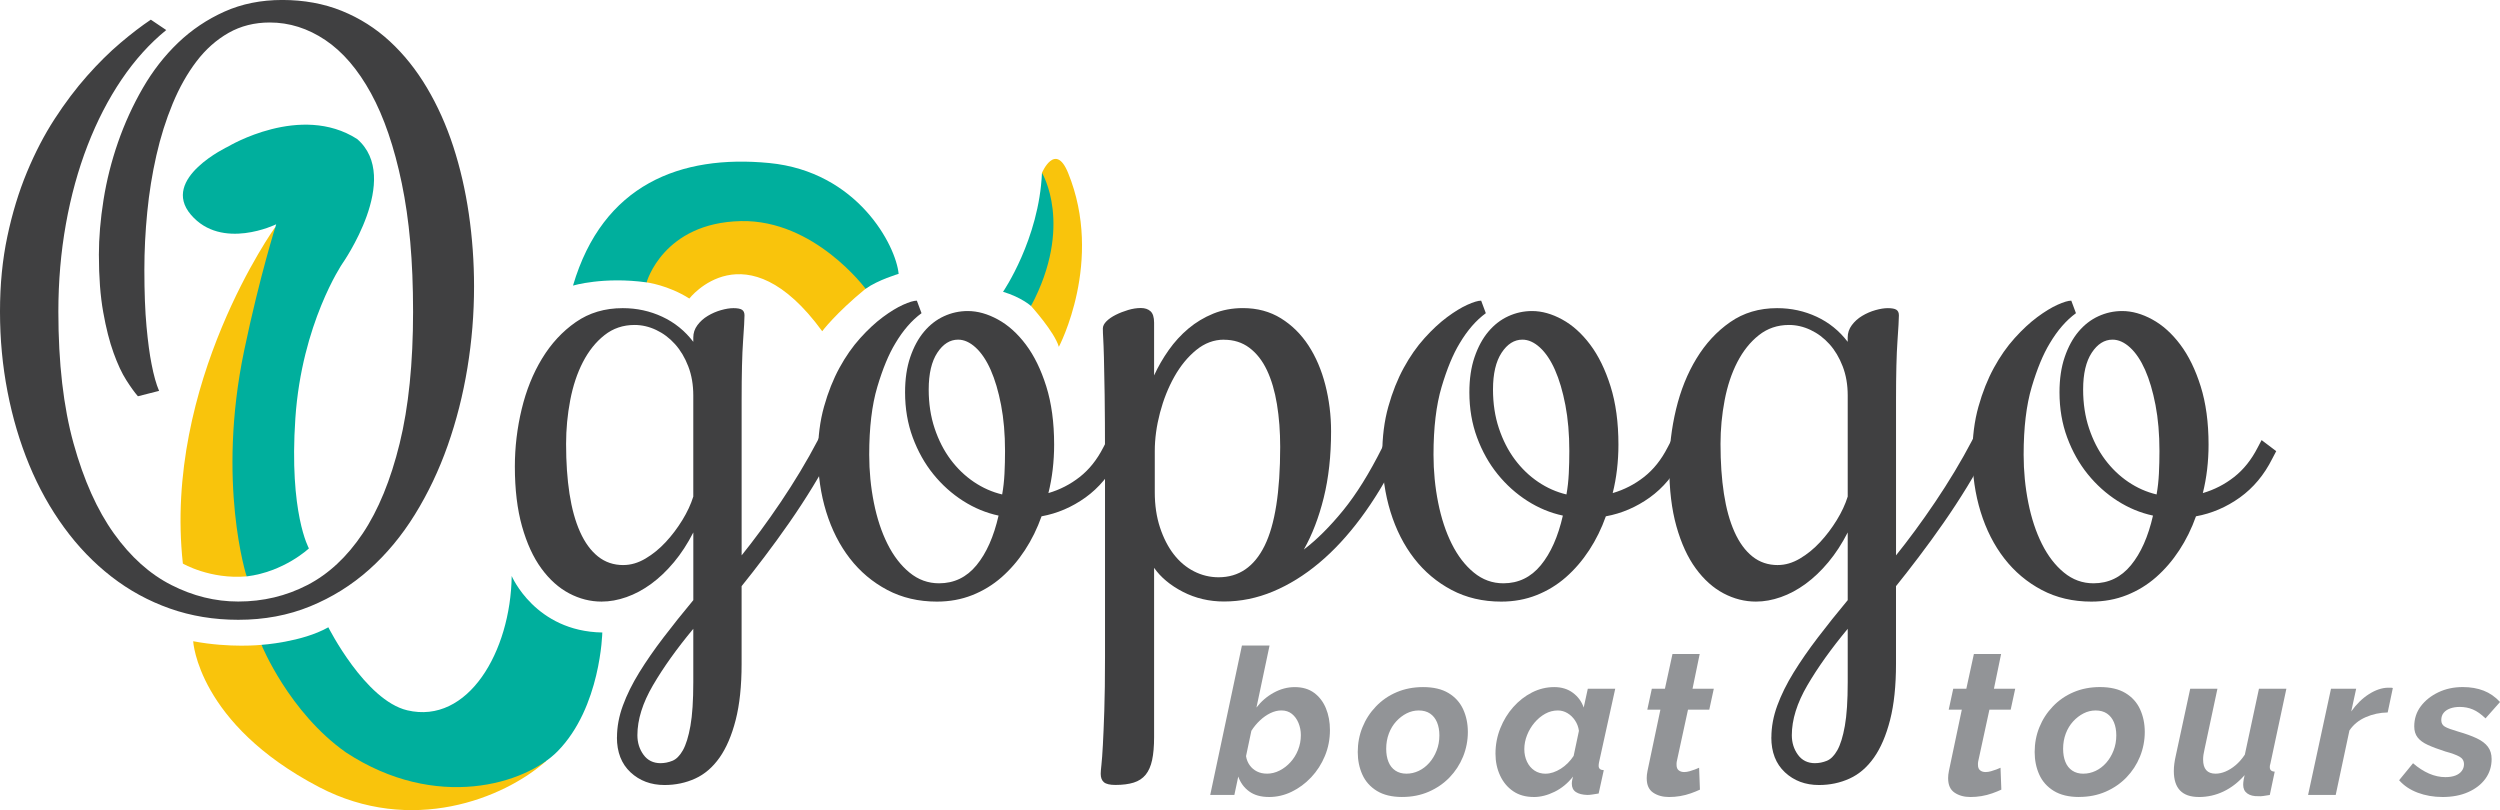 <?xml version="1.0" encoding="UTF-8"?>
<svg id="Layer_1" data-name="Layer 1" xmlns="http://www.w3.org/2000/svg" viewBox="0 0 975.42 316.08">
  <defs>
    <style>
      .cls-1 {
        fill: #f9c40c;
      }

      .cls-1, .cls-2, .cls-3, .cls-4 {
        stroke-width: 0px;
      }

      .cls-2 {
        fill: #00af9d;
      }

      .cls-3 {
        fill: #404041;
      }

      .cls-4 {
        fill: #929497;
      }
    </style>
  </defs>
  <g>
    <path class="cls-4" d="M495.1,310.96c-3.14,0-5.71-.72-7.7-2.17-2-1.45-3.42-3.38-4.27-5.81l-1.52,7.18h-9.42l12.37-58.29h10.78l-5.11,24.19c1.86-2.42,4.11-4.36,6.75-5.8,2.64-1.45,5.36-2.17,8.18-2.17,3.03,0,5.56.75,7.59,2.25,2.02,1.5,3.55,3.51,4.59,6.04,1.04,2.53,1.56,5.35,1.56,8.45,0,3.58-.65,6.95-1.96,10.11-1.31,3.16-3.09,5.93-5.35,8.33-2.26,2.4-4.8,4.28-7.63,5.65s-5.78,2.05-8.86,2.05ZM494.3,301.86c1.7,0,3.35-.4,4.95-1.21s3.02-1.91,4.27-3.29,2.24-2.97,2.95-4.78,1.08-3.72,1.08-5.76c0-1.67-.31-3.25-.92-4.74-.61-1.48-1.48-2.67-2.59-3.56-1.12-.89-2.48-1.33-4.07-1.33-1.44,0-2.87.35-4.31,1.05-1.44.7-2.8,1.65-4.07,2.85-1.28,1.19-2.39,2.55-3.35,4.05l-2.08,9.87c.21,1.35.69,2.54,1.44,3.58.74,1.04,1.69,1.84,2.83,2.41,1.14.57,2.43.85,3.87.85Z"/>
    <path class="cls-4" d="M547.08,310.96c-3.99,0-7.28-.79-9.86-2.37-2.58-1.58-4.47-3.7-5.67-6.36-1.2-2.66-1.8-5.59-1.8-8.81,0-3.42.61-6.65,1.84-9.67,1.22-3.03,2.98-5.74,5.27-8.13,2.29-2.39,4.99-4.25,8.1-5.56,3.11-1.32,6.53-1.98,10.26-1.98,4.04,0,7.36.77,9.94,2.33,2.58,1.55,4.48,3.66,5.71,6.32,1.22,2.66,1.84,5.62,1.84,8.88s-.63,6.58-1.88,9.63c-1.25,3.05-3.01,5.75-5.27,8.09-2.26,2.34-4.96,4.2-8.1,5.57s-6.6,2.05-10.38,2.05ZM548.75,301.86c1.65,0,3.25-.36,4.79-1.09,1.54-.73,2.91-1.78,4.11-3.13,1.2-1.36,2.16-2.95,2.87-4.78.72-1.83,1.08-3.81,1.08-5.95,0-1.93-.31-3.63-.92-5.09-.61-1.46-1.52-2.6-2.71-3.41-1.2-.81-2.68-1.21-4.43-1.21-1.65,0-3.22.38-4.71,1.13-1.49.76-2.85,1.8-4.07,3.13-1.22,1.33-2.18,2.91-2.87,4.74-.69,1.83-1.04,3.81-1.04,5.95,0,1.93.29,3.63.88,5.09.58,1.46,1.48,2.6,2.68,3.41,1.2.81,2.65,1.21,4.35,1.21Z"/>
    <path class="cls-4" d="M598.42,310.96c-3.14,0-5.82-.75-8.02-2.25-2.21-1.5-3.91-3.54-5.11-6.12-1.2-2.58-1.8-5.42-1.8-8.53,0-3.47.63-6.78,1.88-9.91,1.25-3.13,2.94-5.9,5.07-8.29,2.13-2.39,4.56-4.29,7.31-5.69,2.74-1.39,5.63-2.09,8.66-2.09,2.87,0,5.31.75,7.31,2.25s3.39,3.41,4.19,5.73l1.6-7.34h10.7l-6.31,28.67c-.05.26-.09.51-.12.74-.03.24-.04.46-.04.66,0,1.09.66,1.66,2,1.71l-2,9.1c-.96.16-1.8.29-2.52.4-.72.11-1.35.16-1.88.16-1.92-.05-3.41-.43-4.47-1.13-1.07-.71-1.6-1.79-1.6-3.26,0-.19.01-.44.04-.73s.08-.61.16-.95c.08-.34.17-.71.28-1.1-2.02,2.58-4.42,4.56-7.19,5.93-2.77,1.37-5.48,2.05-8.14,2.05ZM603.13,301.86c.91,0,1.86-.17,2.87-.5,1.01-.34,2.01-.82,2.99-1.44.98-.62,1.9-1.36,2.75-2.22.85-.86,1.6-1.78,2.24-2.76l2.07-9.79c-.21-1.51-.72-2.86-1.52-4.05-.8-1.2-1.78-2.15-2.95-2.85-1.17-.7-2.42-1.05-3.75-1.05-1.76,0-3.41.43-4.95,1.29-1.54.86-2.93,2.01-4.15,3.45-1.22,1.44-2.2,3.06-2.91,4.86-.72,1.8-1.08,3.64-1.08,5.52,0,1.77.35,3.39,1.04,4.86.69,1.46,1.66,2.61,2.91,3.45s2.73,1.25,4.43,1.25Z"/>
    <path class="cls-4" d="M642.49,303.69c0-.47.03-.95.08-1.42.05-.47.13-.98.24-1.5l5.03-23.89h-5.11l1.76-8.15h5.11l2.95-13.57h10.62l-2.8,13.57h8.3l-1.76,8.15h-8.3l-4.39,20.25c-.05.21-.08.42-.08.63v.71c0,.95.28,1.64.84,2.09.56.44,1.26.67,2.12.67.69,0,1.4-.11,2.12-.32.72-.21,1.41-.44,2.08-.68s1.21-.47,1.64-.68l.32,8.54c-1.01.48-2.2.96-3.55,1.44-1.36.48-2.76.84-4.19,1.08s-2.87.36-4.31.36c-2.45,0-4.51-.57-6.19-1.7s-2.52-2.99-2.52-5.58Z"/>
  </g>
  <g>
    <path class="cls-4" d="M760.09,303.69c0-.47.03-.95.08-1.42.05-.47.13-.97.24-1.5l5.03-23.89h-5.11l1.76-8.15h5.11l2.95-13.57h10.62l-2.8,13.57h8.3l-1.76,8.15h-8.3l-4.39,20.25c-.05.21-.08.42-.08.63v.71c0,.94.28,1.64.84,2.09.56.45,1.26.67,2.12.67.69,0,1.4-.11,2.12-.32.72-.21,1.41-.44,2.08-.68s1.21-.47,1.64-.68l.32,8.54c-1.01.48-2.2.96-3.55,1.44-1.36.48-2.76.84-4.19,1.08s-2.87.36-4.31.36c-2.45,0-4.51-.57-6.19-1.7-1.68-1.13-2.52-2.99-2.52-5.58Z"/>
    <path class="cls-4" d="M811.19,310.96c-3.99,0-7.28-.79-9.86-2.37-2.58-1.58-4.47-3.7-5.67-6.36-1.2-2.66-1.8-5.59-1.8-8.81,0-3.42.61-6.65,1.84-9.67,1.22-3.03,2.98-5.74,5.27-8.13,2.29-2.4,4.99-4.25,8.1-5.57,3.11-1.32,6.53-1.98,10.26-1.98,4.04,0,7.36.78,9.94,2.33,2.58,1.55,4.48,3.66,5.71,6.32,1.22,2.66,1.84,5.62,1.84,8.88s-.63,6.58-1.88,9.63c-1.25,3.06-3.01,5.75-5.27,8.09-2.26,2.34-4.96,4.2-8.1,5.57-3.14,1.37-6.6,2.05-10.38,2.05ZM812.86,301.86c1.65,0,3.25-.36,4.79-1.09,1.54-.73,2.91-1.78,4.11-3.13,1.2-1.36,2.16-2.95,2.87-4.78.72-1.83,1.08-3.81,1.08-5.95,0-1.93-.31-3.63-.92-5.09-.61-1.46-1.52-2.6-2.71-3.41-1.2-.81-2.68-1.21-4.43-1.21-1.65,0-3.22.38-4.71,1.14-1.49.76-2.85,1.8-4.07,3.13s-2.18,2.91-2.87,4.74c-.69,1.83-1.04,3.81-1.04,5.95,0,1.93.29,3.63.88,5.09.58,1.46,1.48,2.6,2.68,3.41,1.2.81,2.65,1.21,4.35,1.21Z"/>
    <path class="cls-4" d="M857.9,310.96c-6.49,0-9.74-3.37-9.74-10.12,0-.95.06-1.93.2-2.93.13-1,.33-2.08.6-3.24l5.59-25.94h10.62l-5.03,23.59c-.37,1.52-.56,2.86-.56,4.02,0,3.68,1.62,5.52,4.87,5.52,1.22,0,2.5-.27,3.83-.82,1.33-.55,2.65-1.37,3.95-2.46,1.3-1.09,2.52-2.47,3.63-4.14l5.51-25.71h10.7l-6.23,29.18c-.11.32-.17.58-.2.79-.03.21-.04.42-.04.63,0,1.11.64,1.68,1.92,1.74l-1.92,9.1c-.96.16-1.81.29-2.55.4-.75.11-1.38.13-1.92.08-1.81.05-3.25-.3-4.31-1.07-1.07-.77-1.6-1.89-1.6-3.36,0-.27.01-.57.04-.91.03-.34.08-.75.16-1.22s.2-1.03.36-1.66c-2.45,2.8-5.19,4.92-8.22,6.37-3.03,1.45-6.26,2.17-9.66,2.17Z"/>
    <path class="cls-4" d="M909.48,268.72h9.82l-1.92,8.86c2.02-2.85,4.31-5.09,6.87-6.73,2.56-1.63,5.03-2.48,7.43-2.53h1.24c.29,0,.52.05.68.16l-2,9.5c-3.04.05-5.9.66-8.58,1.84-2.69,1.17-4.8,2.9-6.35,5.19l-5.35,25.15h-10.78l8.94-41.44Z"/>
    <path class="cls-4" d="M952.91,310.96c-3.41,0-6.6-.56-9.58-1.67-2.98-1.12-5.4-2.74-7.27-4.87l5.43-6.63c2.02,1.76,4.1,3.1,6.23,4.03,2.13.93,4.26,1.39,6.39,1.39,1.54,0,2.85-.21,3.91-.62,1.06-.41,1.89-1,2.47-1.78.58-.77.88-1.65.88-2.63,0-1.31-.59-2.3-1.76-2.96-1.17-.66-3.01-1.33-5.51-2.01-2.77-.89-5.04-1.74-6.83-2.56-1.78-.81-3.11-1.78-3.99-2.92-.88-1.13-1.32-2.56-1.32-4.29,0-2.99.85-5.62,2.56-7.88,1.7-2.26,3.98-4.07,6.83-5.44s6.03-2.05,9.54-2.05c3.04,0,5.75.47,8.15,1.4,2.39.93,4.52,2.41,6.39,4.43l-5.67,6.39c-1.7-1.65-3.34-2.81-4.91-3.47-1.57-.67-3.29-1-5.15-1-1.38,0-2.62.2-3.71.59-1.09.39-1.94.96-2.56,1.72s-.92,1.7-.92,2.85.47,1.99,1.4,2.54,2.65,1.18,5.15,1.91c2.93.84,5.36,1.72,7.3,2.64,1.94.92,3.39,2.02,4.35,3.31.96,1.29,1.44,2.88,1.44,4.77,0,2.89-.8,5.44-2.4,7.65s-3.83,3.95-6.71,5.24c-2.87,1.29-6.26,1.93-10.14,1.93Z"/>
  </g>
  <g>
    <path class="cls-3" d="M38.58,99.53c0-6.8.61-14,1.82-21.6,1.21-7.6,3.1-15.07,5.66-22.44,2.56-7.36,5.78-14.4,9.65-21.11,3.87-6.71,8.46-12.6,13.77-17.69,5.31-5.08,11.35-9.13,18.1-12.16,6.76-3.03,14.28-4.54,22.58-4.54s16.22,1.42,23.21,4.26c6.99,2.84,13.23,6.8,18.73,11.88,5.5,5.08,10.32,11.11,14.47,18.1,4.15,6.99,7.57,14.63,10.28,22.92,2.7,8.3,4.73,17.08,6.08,26.35,1.35,9.28,2.03,18.71,2.03,28.31,0,10.62-.86,21.2-2.59,31.74-1.73,10.53-4.29,20.62-7.69,30.27-3.4,9.65-7.67,18.62-12.79,26.91-5.13,8.3-11.09,15.47-17.89,21.53-6.81,6.06-14.47,10.84-23,14.33-8.53,3.49-17.87,5.24-28.03,5.24-9.51,0-18.41-1.47-26.7-4.4-8.3-2.93-15.89-7.08-22.79-12.44-6.9-5.36-13.05-11.74-18.45-19.15-5.41-7.41-9.95-15.56-13.63-24.46-3.68-8.9-6.5-18.4-8.46-28.52-1.96-10.11-2.94-20.53-2.94-31.24s.96-20.32,2.87-29.36c1.91-9.04,4.45-17.38,7.62-25.02,3.17-7.64,6.78-14.59,10.83-20.83,4.05-6.24,8.27-11.83,12.65-16.78,4.38-4.94,8.71-9.23,13-12.86,4.29-3.64,8.25-6.66,11.88-9.09l6.01,4.05c-6.43,5.22-12.23,11.65-17.41,19.29-5.17,7.64-9.6,16.22-13.28,25.72-3.68,9.51-6.5,19.74-8.46,30.68-1.96,10.95-2.94,22.35-2.94,34.18,0,20.04,1.98,37.18,5.94,51.45,3.96,14.26,9.2,25.96,15.73,35.09,6.52,9.13,14,15.85,22.44,20.13,8.43,4.29,17.12,6.43,26.07,6.43,9.69,0,18.68-2.14,26.98-6.43,8.29-4.29,15.49-11,21.6-20.13,6.1-9.13,10.9-20.83,14.4-35.09,3.5-14.26,5.24-31.41,5.24-51.45s-1.47-35.88-4.4-50.05c-2.94-14.17-6.94-25.88-12.02-35.16-5.08-9.27-11.02-16.19-17.82-20.76-6.8-4.56-14.03-6.85-21.67-6.85-5.96,0-11.32,1.35-16.08,4.05-4.75,2.71-8.93,6.41-12.51,11.12-3.59,4.71-6.69,10.2-9.3,16.5-2.61,6.29-4.73,13.02-6.36,20.2-1.63,7.18-2.82,14.56-3.56,22.16-.75,7.6-1.12,15.07-1.12,22.44,0,8.76.28,16.15.84,22.16.56,6.01,1.21,10.88,1.96,14.61.84,4.38,1.82,7.88,2.94,10.49l-8.25,2.1c-1.31-1.49-2.82-3.59-4.54-6.29-1.73-2.7-3.38-6.24-4.96-10.62-1.59-4.38-2.94-9.69-4.05-15.94-1.12-6.24-1.68-13.65-1.68-22.23Z"/>
    <path class="cls-3" d="M240.73,287.7c0-4.1.77-8.25,2.31-12.44,1.54-4.19,3.66-8.48,6.36-12.86,2.7-4.38,5.85-8.93,9.44-13.63,3.59-4.71,7.48-9.58,11.67-14.61v-26.42c-2.24,4.38-4.75,8.25-7.55,11.6-2.8,3.36-5.76,6.18-8.88,8.46-3.12,2.28-6.34,4.01-9.65,5.17-3.31,1.17-6.55,1.75-9.72,1.75-4.38,0-8.6-1.07-12.65-3.21-4.05-2.14-7.67-5.38-10.83-9.71-3.17-4.33-5.68-9.81-7.55-16.43-1.86-6.62-2.8-14.4-2.8-23.35,0-7.55.89-15.01,2.66-22.37,1.77-7.36,4.42-13.96,7.97-19.78,3.54-5.82,7.92-10.56,13.14-14.19,5.22-3.64,11.32-5.45,18.31-5.45,5.5,0,10.65,1.12,15.45,3.36,4.8,2.24,8.83,5.5,12.09,9.78v-1.68c0-1.77.53-3.38,1.61-4.82,1.07-1.44,2.42-2.66,4.05-3.63,1.63-.98,3.35-1.72,5.17-2.24,1.82-.51,3.43-.77,4.82-.77,1.58,0,2.7.21,3.35.63.65.42.98,1.14.98,2.17,0,1.49-.19,4.85-.56,10.06-.37,5.22-.56,12.86-.56,22.93v60.67c2.33-2.89,4.8-6.11,7.41-9.65,2.61-3.54,5.22-7.25,7.83-11.12,2.61-3.86,5.15-7.85,7.62-11.95,2.47-4.1,4.77-8.2,6.92-12.3l1.4-2.8,5.73,4.33-1.4,2.8c-2.24,4.47-4.82,9.11-7.76,13.91s-6.01,9.5-9.23,14.12c-3.21,4.61-6.43,9.04-9.65,13.28-3.22,4.24-6.17,8.04-8.88,11.39v30.33c0,8.57-.77,15.87-2.31,21.88-1.54,6.01-3.63,10.9-6.29,14.68-2.66,3.77-5.82,6.5-9.51,8.18-3.68,1.68-7.67,2.52-11.95,2.52-5.31,0-9.74-1.66-13.28-4.96-3.54-3.31-5.31-7.85-5.31-13.63ZM243.24,220.46c2.89,0,5.75-.84,8.6-2.52,2.84-1.67,5.47-3.82,7.9-6.43,2.42-2.61,4.59-5.48,6.5-8.6,1.91-3.12,3.33-6.17,4.26-9.16v-39.42c0-4.19-.65-7.99-1.96-11.39-1.31-3.4-3.03-6.29-5.17-8.67-2.14-2.38-4.59-4.22-7.34-5.52-2.75-1.31-5.57-1.96-8.46-1.96-4.47,0-8.39,1.33-11.74,3.99-3.36,2.65-6.15,6.15-8.39,10.48-2.24,4.33-3.89,9.3-4.96,14.89-1.07,5.59-1.61,11.28-1.61,17.06,0,7.18.44,13.65,1.33,19.43.89,5.78,2.26,10.74,4.12,14.89,1.86,4.15,4.19,7.34,6.99,9.58,2.8,2.24,6.1,3.36,9.93,3.36ZM257.78,297.76c1.49,0,3.01-.3,4.54-.91s2.91-1.98,4.12-4.12c1.21-2.15,2.19-5.31,2.94-9.5.75-4.2,1.12-9.88,1.12-17.06v-20.83c-6.43,7.73-11.67,15.07-15.73,22.02s-6.08,13.44-6.08,19.5c0,2.89.79,5.43,2.38,7.62,1.58,2.19,3.82,3.29,6.71,3.29Z"/>
    <path class="cls-3" d="M437.7,176l-1.54,2.94c-3.17,6.34-7.39,11.39-12.65,15.17-5.27,3.77-10.97,6.22-17.13,7.34-1.68,4.75-3.85,9.16-6.5,13.21s-5.69,7.57-9.09,10.56c-3.4,2.98-7.22,5.31-11.46,6.99s-8.83,2.52-13.77,2.52c-7.18,0-13.63-1.51-19.36-4.54-5.73-3.03-10.6-7.13-14.61-12.3-4.01-5.17-7.08-11.23-9.23-18.17-2.14-6.94-3.22-14.37-3.22-22.3,0-6.89.79-13.16,2.38-18.8,1.58-5.64,3.59-10.67,6.01-15.1,2.42-4.43,5.12-8.29,8.11-11.6,2.98-3.31,5.92-6.03,8.81-8.18,2.89-2.14,5.52-3.75,7.9-4.82s4.17-1.61,5.38-1.61l1.82,4.89c-3.82,2.8-7.22,6.71-10.2,11.74-2.61,4.29-4.96,9.97-7.06,17.05-2.1,7.08-3.15,15.89-3.15,26.42,0,6.43.61,12.68,1.82,18.73,1.21,6.06,2.98,11.42,5.31,16.08,2.33,4.66,5.19,8.39,8.6,11.18,3.4,2.8,7.25,4.19,11.53,4.19,5.87,0,10.74-2.35,14.61-7.06,3.87-4.7,6.73-11.16,8.6-19.36-4.85-1.03-9.46-2.94-13.84-5.73-4.38-2.8-8.25-6.27-11.6-10.41s-6.04-8.92-8.04-14.33c-2-5.4-3-11.28-3-17.61,0-5.22.67-9.81,2.03-13.77,1.35-3.96,3.15-7.27,5.38-9.92,2.24-2.66,4.82-4.66,7.76-6.01,2.94-1.35,6.03-2.03,9.3-2.03,3.82,0,7.74,1.1,11.74,3.29,4.01,2.19,7.64,5.45,10.9,9.78,3.26,4.33,5.92,9.76,7.97,16.29,2.05,6.52,3.08,14.12,3.08,22.79,0,3.26-.19,6.48-.56,9.65-.37,3.17-.93,6.24-1.68,9.23,4.47-1.31,8.55-3.4,12.23-6.29,3.68-2.89,6.73-6.71,9.16-11.46l1.54-2.93,5.73,4.33ZM362.35,151.96c0,5.5.77,10.56,2.31,15.17,1.54,4.61,3.61,8.67,6.22,12.16,2.61,3.49,5.64,6.41,9.09,8.74,3.45,2.33,7.13,3.96,11.04,4.89.47-2.61.77-5.33.91-8.18.14-2.84.21-5.76.21-8.74,0-6.62-.51-12.6-1.54-17.96-1.03-5.36-2.38-9.93-4.05-13.7s-3.63-6.69-5.87-8.74-4.52-3.08-6.85-3.08c-3.17,0-5.87,1.7-8.11,5.1-2.24,3.4-3.36,8.18-3.36,14.33Z"/>
    <path class="cls-3" d="M450.28,146.5c1.58-3.45,3.49-6.75,5.73-9.93,2.24-3.17,4.8-5.96,7.69-8.39,2.89-2.42,6.1-4.35,9.65-5.8,3.54-1.44,7.41-2.17,11.6-2.17,5.59,0,10.53,1.33,14.82,3.98,4.29,2.66,7.87,6.2,10.76,10.62,2.89,4.43,5.08,9.56,6.57,15.38,1.49,5.82,2.24,11.86,2.24,18.1,0,9.6-.96,18.24-2.87,25.93-1.91,7.69-4.5,14.43-7.76,20.2,5.03-3.82,10.14-8.9,15.31-15.24,5.17-6.34,10.28-14.54,15.31-24.6l1.4-2.93,5.73,4.33-1.4,2.94c-4.29,8.57-9,16.31-14.12,23.2-5.13,6.9-10.55,12.75-16.28,17.54-5.73,4.8-11.72,8.51-17.96,11.12-6.25,2.61-12.63,3.91-19.15,3.91-5.78,0-11.11-1.26-16.01-3.77-4.89-2.52-8.64-5.64-11.25-9.37v66.12c0,3.54-.26,6.5-.77,8.87-.51,2.38-1.35,4.29-2.52,5.73-1.17,1.44-2.73,2.47-4.68,3.08-1.96.61-4.33.91-7.13.91-2.15,0-3.63-.35-4.47-1.05s-1.26-1.8-1.26-3.29c0-.65.09-1.82.28-3.49.19-1.68.37-4.22.56-7.62.19-3.4.37-7.88.56-13.42.19-5.55.28-12.61.28-21.18v-77.31c0-10.34-.05-18.62-.14-24.81-.09-6.2-.18-11.05-.28-14.54-.09-3.49-.19-5.99-.28-7.48-.09-1.49-.14-2.8-.14-3.91,0-.93.47-1.86,1.4-2.8.93-.93,2.14-1.77,3.64-2.52,1.49-.75,3.1-1.37,4.82-1.89,1.72-.51,3.38-.77,4.96-.77s2.84.42,3.77,1.26c.93.84,1.4,2.33,1.4,4.47v20.55ZM477.54,132.53c-3.91,0-7.53,1.35-10.83,4.05-3.31,2.71-6.15,6.18-8.53,10.42-2.38,4.24-4.24,8.92-5.59,14.05-1.35,5.13-2.03,10.11-2.03,14.96v16.08c0,5.03.68,9.6,2.03,13.7,1.35,4.1,3.14,7.6,5.38,10.49s4.87,5.1,7.9,6.64c3.03,1.54,6.22,2.31,9.58,2.31,7.92,0,13.91-4.1,17.96-12.3,4.05-8.2,6.08-21.06,6.08-38.59,0-5.96-.42-11.51-1.26-16.63-.84-5.12-2.15-9.55-3.91-13.28-1.77-3.73-4.05-6.64-6.85-8.74s-6.11-3.14-9.93-3.14Z"/>
    <path class="cls-3" d="M657.87,176l-1.54,2.94c-3.17,6.34-7.39,11.39-12.65,15.17-5.27,3.77-10.97,6.22-17.13,7.34-1.68,4.75-3.85,9.16-6.5,13.21s-5.69,7.57-9.09,10.56c-3.4,2.98-7.22,5.31-11.46,6.99s-8.83,2.52-13.77,2.52c-7.18,0-13.63-1.51-19.36-4.54-5.73-3.03-10.6-7.13-14.61-12.3-4.01-5.17-7.08-11.23-9.23-18.17-2.14-6.94-3.22-14.37-3.22-22.3,0-6.89.79-13.16,2.38-18.8,1.58-5.64,3.59-10.67,6.01-15.1,2.42-4.43,5.12-8.29,8.11-11.6,2.98-3.31,5.92-6.03,8.81-8.18,2.89-2.14,5.52-3.75,7.9-4.82s4.17-1.61,5.38-1.61l1.82,4.89c-3.82,2.8-7.22,6.71-10.2,11.74-2.61,4.29-4.96,9.97-7.06,17.05-2.1,7.08-3.15,15.89-3.15,26.42,0,6.43.61,12.68,1.82,18.73,1.21,6.06,2.98,11.42,5.31,16.08,2.33,4.66,5.19,8.39,8.6,11.18,3.4,2.8,7.25,4.19,11.53,4.19,5.87,0,10.74-2.35,14.61-7.06,3.87-4.7,6.73-11.16,8.6-19.36-4.85-1.03-9.46-2.94-13.84-5.73-4.38-2.8-8.25-6.27-11.6-10.41-3.36-4.15-6.04-8.92-8.04-14.33-2-5.4-3-11.28-3-17.61,0-5.22.67-9.81,2.03-13.77,1.35-3.96,3.15-7.27,5.38-9.92,2.24-2.66,4.82-4.66,7.76-6.01,2.94-1.35,6.03-2.03,9.3-2.03,3.82,0,7.74,1.1,11.74,3.29,4.01,2.19,7.64,5.45,10.9,9.78,3.26,4.33,5.92,9.76,7.97,16.29,2.05,6.52,3.08,14.12,3.08,22.79,0,3.26-.19,6.48-.56,9.65-.37,3.17-.93,6.24-1.68,9.23,4.47-1.31,8.55-3.4,12.23-6.29,3.68-2.89,6.73-6.71,9.16-11.46l1.54-2.93,5.73,4.33ZM582.52,151.96c0,5.5.77,10.56,2.31,15.17,1.54,4.61,3.61,8.67,6.22,12.16,2.61,3.49,5.64,6.41,9.09,8.74,3.45,2.33,7.13,3.96,11.04,4.89.47-2.61.77-5.33.91-8.18.14-2.84.21-5.76.21-8.74,0-6.62-.51-12.6-1.54-17.96-1.03-5.36-2.38-9.93-4.05-13.7s-3.63-6.69-5.87-8.74-4.52-3.08-6.85-3.08c-3.17,0-5.87,1.7-8.11,5.1-2.24,3.4-3.36,8.18-3.36,14.33Z"/>
    <path class="cls-3" d="M691.14,287.7c0-4.1.77-8.25,2.31-12.44,1.54-4.19,3.66-8.48,6.36-12.86,2.7-4.38,5.85-8.93,9.44-13.63,3.59-4.71,7.48-9.58,11.67-14.61v-26.42c-2.24,4.38-4.75,8.25-7.55,11.6-2.8,3.36-5.76,6.18-8.88,8.46-3.12,2.28-6.34,4.01-9.65,5.17-3.31,1.17-6.55,1.75-9.72,1.75-4.38,0-8.6-1.07-12.65-3.21-4.05-2.14-7.67-5.38-10.83-9.71-3.17-4.33-5.68-9.81-7.55-16.43-1.86-6.62-2.8-14.4-2.8-23.35,0-7.55.89-15.01,2.66-22.37,1.77-7.36,4.42-13.96,7.97-19.78,3.54-5.82,7.92-10.56,13.14-14.19,5.22-3.64,11.32-5.45,18.31-5.45,5.5,0,10.65,1.12,15.45,3.36,4.8,2.24,8.83,5.5,12.09,9.78v-1.68c0-1.77.53-3.38,1.61-4.82,1.07-1.44,2.42-2.66,4.05-3.63,1.63-.98,3.35-1.72,5.17-2.24,1.82-.51,3.43-.77,4.82-.77,1.58,0,2.7.21,3.35.63.65.42.98,1.14.98,2.17,0,1.49-.19,4.85-.56,10.06-.37,5.22-.56,12.86-.56,22.93v60.67c2.33-2.89,4.8-6.11,7.41-9.65,2.61-3.54,5.22-7.25,7.83-11.12,2.61-3.86,5.15-7.85,7.62-11.95,2.47-4.1,4.77-8.2,6.92-12.3l1.4-2.8,5.73,4.33-1.4,2.8c-2.24,4.47-4.82,9.11-7.76,13.91s-6.01,9.5-9.23,14.12c-3.21,4.61-6.43,9.04-9.65,13.28-3.22,4.24-6.17,8.04-8.88,11.39v30.33c0,8.57-.77,15.87-2.31,21.88-1.54,6.01-3.63,10.9-6.29,14.68-2.66,3.77-5.82,6.5-9.51,8.18-3.68,1.68-7.67,2.52-11.95,2.52-5.31,0-9.74-1.66-13.28-4.96-3.54-3.31-5.31-7.85-5.31-13.63ZM693.66,220.46c2.89,0,5.75-.84,8.6-2.52,2.84-1.67,5.47-3.82,7.9-6.43,2.42-2.61,4.59-5.48,6.5-8.6,1.91-3.12,3.33-6.17,4.26-9.16v-39.42c0-4.19-.65-7.99-1.96-11.39-1.31-3.4-3.03-6.29-5.17-8.67-2.14-2.38-4.59-4.22-7.34-5.52-2.75-1.31-5.57-1.96-8.46-1.96-4.47,0-8.39,1.33-11.74,3.99-3.36,2.65-6.15,6.15-8.39,10.48-2.24,4.33-3.89,9.3-4.96,14.89-1.07,5.59-1.61,11.28-1.61,17.06,0,7.18.44,13.65,1.33,19.43.89,5.78,2.26,10.74,4.12,14.89,1.86,4.15,4.19,7.34,6.99,9.58,2.8,2.24,6.1,3.36,9.93,3.36ZM708.2,297.76c1.49,0,3.01-.3,4.54-.91s2.91-1.98,4.12-4.12c1.21-2.15,2.19-5.31,2.94-9.5.75-4.2,1.12-9.88,1.12-17.06v-20.83c-6.43,7.73-11.67,15.07-15.73,22.02s-6.08,13.44-6.08,19.5c0,2.89.79,5.43,2.38,7.62,1.58,2.19,3.82,3.29,6.71,3.29Z"/>
    <path class="cls-3" d="M888.12,176l-1.54,2.94c-3.17,6.34-7.39,11.39-12.65,15.17-5.27,3.77-10.97,6.22-17.13,7.34-1.68,4.75-3.85,9.16-6.5,13.21s-5.69,7.57-9.09,10.56c-3.4,2.98-7.22,5.31-11.46,6.99s-8.83,2.52-13.77,2.52c-7.18,0-13.63-1.51-19.36-4.54-5.73-3.03-10.6-7.13-14.61-12.3-4.01-5.17-7.08-11.23-9.23-18.17-2.14-6.94-3.22-14.37-3.22-22.3,0-6.89.79-13.16,2.38-18.8,1.58-5.64,3.59-10.67,6.01-15.1,2.42-4.43,5.12-8.29,8.11-11.6,2.98-3.31,5.92-6.03,8.81-8.18,2.89-2.14,5.52-3.75,7.9-4.82s4.17-1.61,5.38-1.61l1.82,4.89c-3.82,2.8-7.22,6.71-10.2,11.74-2.61,4.29-4.96,9.97-7.06,17.05-2.1,7.08-3.15,15.89-3.15,26.42,0,6.43.61,12.68,1.82,18.73,1.21,6.06,2.98,11.42,5.31,16.08,2.33,4.66,5.19,8.39,8.6,11.18,3.4,2.8,7.25,4.19,11.53,4.19,5.87,0,10.74-2.35,14.61-7.06,3.87-4.7,6.73-11.16,8.6-19.36-4.85-1.03-9.46-2.94-13.84-5.73-4.38-2.8-8.25-6.27-11.6-10.41s-6.04-8.92-8.04-14.33c-2-5.4-3-11.28-3-17.61,0-5.22.67-9.81,2.03-13.77,1.35-3.96,3.15-7.27,5.38-9.92,2.24-2.66,4.82-4.66,7.76-6.01,2.94-1.35,6.03-2.03,9.3-2.03,3.82,0,7.74,1.1,11.74,3.29,4.01,2.19,7.64,5.45,10.9,9.78,3.26,4.33,5.92,9.76,7.97,16.29,2.05,6.52,3.08,14.12,3.08,22.79,0,3.26-.19,6.48-.56,9.65-.37,3.17-.93,6.24-1.68,9.23,4.47-1.31,8.55-3.4,12.23-6.29,3.68-2.89,6.73-6.71,9.16-11.46l1.54-2.93,5.73,4.33ZM812.77,151.96c0,5.5.77,10.56,2.31,15.17,1.54,4.61,3.61,8.67,6.22,12.16,2.61,3.49,5.64,6.41,9.09,8.74,3.45,2.33,7.13,3.96,11.04,4.89.47-2.61.77-5.33.91-8.18.14-2.84.21-5.76.21-8.74,0-6.62-.51-12.6-1.54-17.96-1.03-5.36-2.38-9.93-4.05-13.7-1.68-3.77-3.63-6.69-5.87-8.74s-4.52-3.08-6.85-3.08c-3.17,0-5.87,1.7-8.11,5.1-2.24,3.4-3.36,8.18-3.36,14.33Z"/>
  </g>
  <g>
    <path class="cls-1" d="M107.44,88.52s-43.8,60.95-36.09,131.37c0,0,10.61,6.22,24.88,5l11.21-136.37Z"/>
    <path class="cls-2" d="M107.75,87.51s-21.21,10.4-33.27-3.74c-12.06-14.14,14.56-26.61,14.56-26.61,0,0,28.28-17.05,50.32-2.91,17.66,15.3-5.82,48.66-5.82,48.66,0,0-15.8,23.29-18.3,60.3-2.5,37.01,5.29,50.76,5.29,50.76,0,0-9.67,9.14-24.3,10.93,0,0-11.78-36.41-.95-88.2,6.11-29.24,12.48-49.18,12.48-49.18Z"/>
    <path class="cls-1" d="M102.03,251.6s-12.17,1.33-26.66-1.41c0,0,1.77,32.18,49.15,56.92,35.89,18.74,71.93,4.6,88.66-10.27,0,0-88.46-9.75-111.16-45.23Z"/>
    <path class="cls-2" d="M128.11,244.75s14.35,28.49,30.79,32.39c23.7,5.61,40.34-22.87,40.75-52.4,0,0,9.15,21.62,35.35,22.04,0,0-.56,29.18-17.47,46.37-12.48,12.68-47.28,23.55-82.55.42-22.26-15.68-32.96-41.97-32.96-41.97,0,0,15.78-1.01,26.08-6.85Z"/>
    <path class="cls-1" d="M252.27,110.17s8.38,1.04,16.69,6.31c0,0,21.9-28.28,51.84,12.75,0,0,5.18-6.95,16.91-16.56,14.44-11.84-24.74-51.95-65.98-35-41.24,16.95-19.47,32.51-19.47,32.51Z"/>
    <path class="cls-2" d="M223.57,111.42c11.64-39.51,42-51.15,76.52-47.82,34.52,3.33,49.49,32.23,50.53,43.25,0,0-7.99,2.34-12.89,5.82,0,0-19.96-27.03-48.66-26.41-30.36.66-36.79,23.91-36.79,23.91-16.8-2.31-28.7,1.25-28.7,1.25Z"/>
    <path class="cls-1" d="M402.28,119.39s9.18,10.12,10.85,15.94c0,0,17.67-33.42,3.6-67.89-4.99-12.23-10.19,0-10.19,0,0,0,4.02,29.35-4.26,51.95Z"/>
    <path class="cls-2" d="M391.36,113.84s14.07-20.48,15.18-46.4c0,0,12.51,20.42-4.26,51.95,0,0-3.79-3.42-10.92-5.54Z"/>
  </g>
</svg>